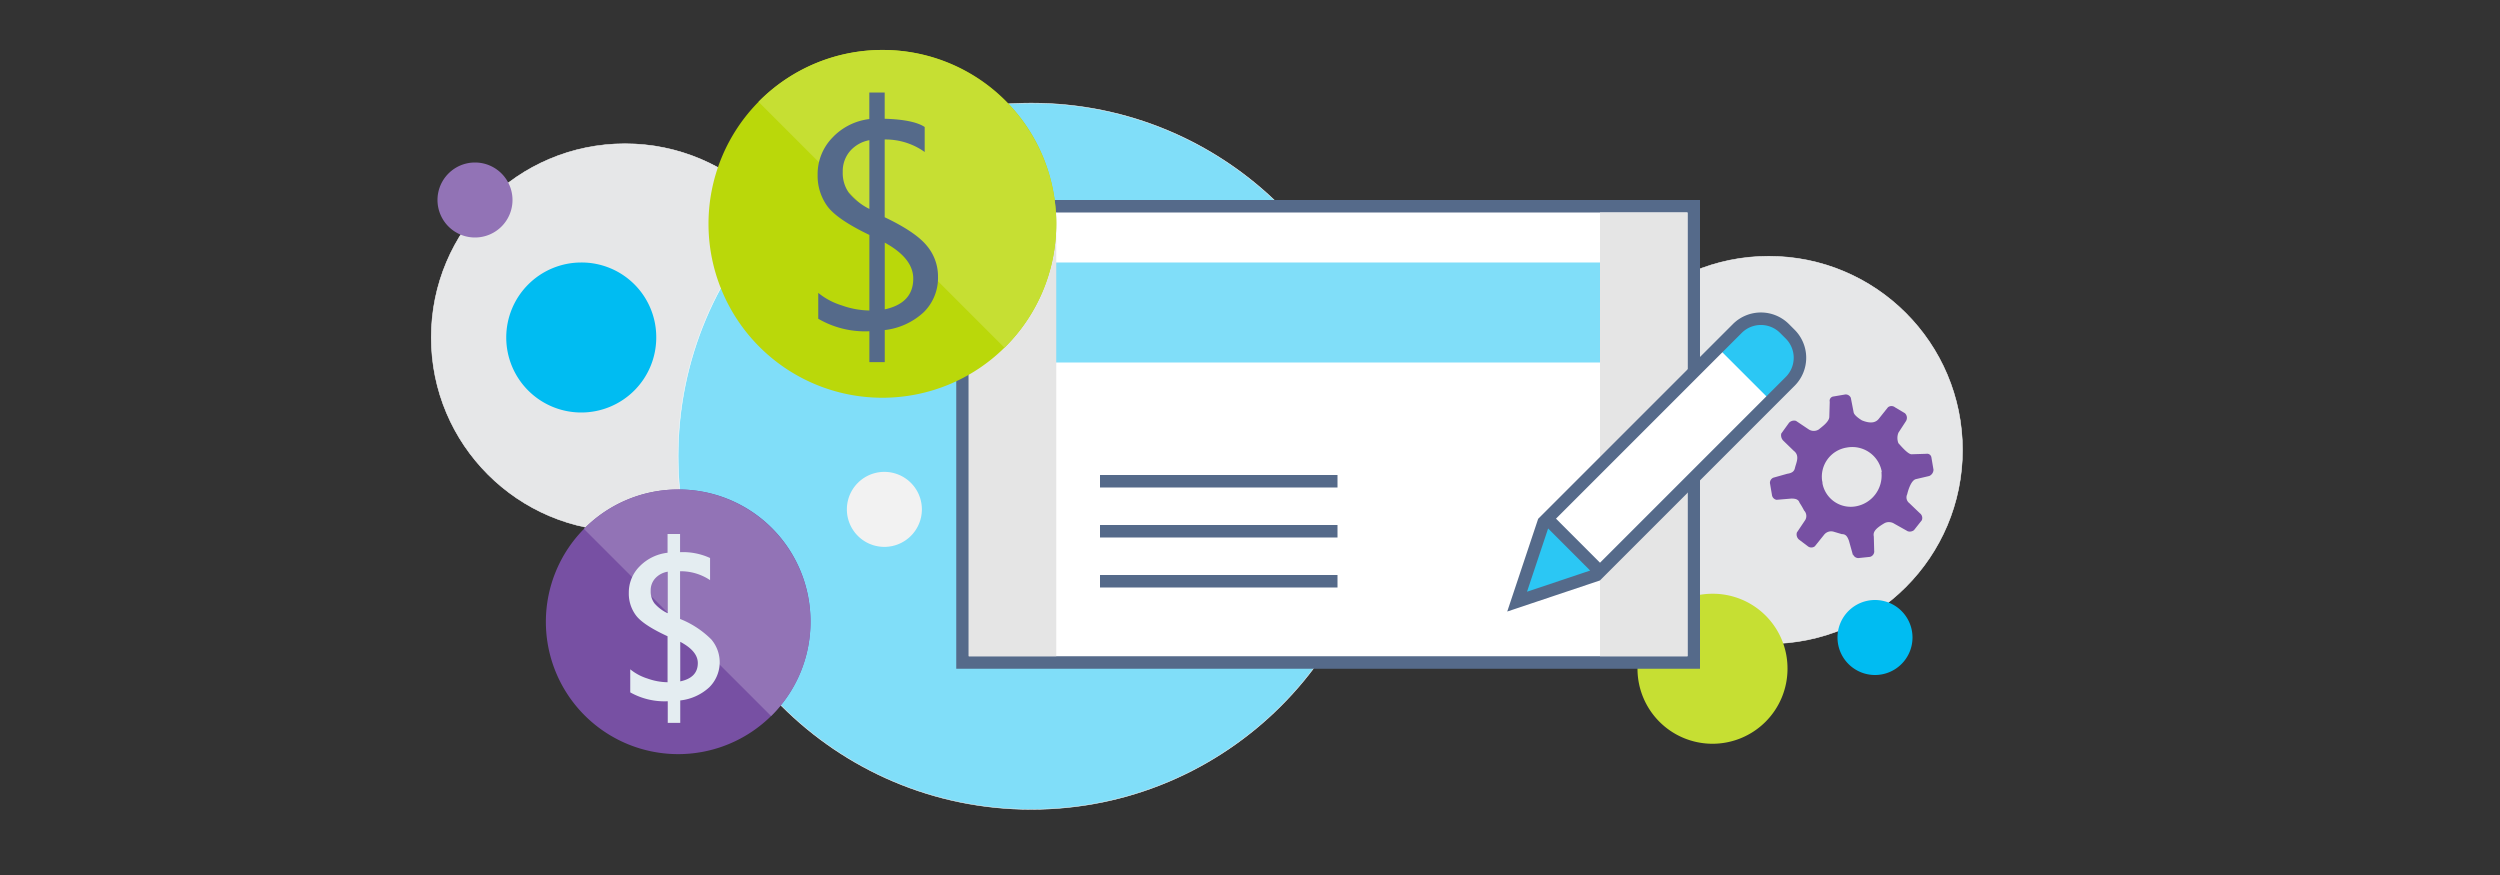 <svg xmlns="http://www.w3.org/2000/svg" viewBox="0 0 400 140"><rect x="0" y="0" width="400" height="140" fill="#333333" stroke="none"/><defs><style>.cls-1{fill:#e6e7e8;stroke:#fff;stroke-linecap:round;stroke-linejoin:round;stroke-width:.08px}.cls-4{fill-rule:evenodd;fill:#c6df33}.cls-8{stroke:#556a8a;stroke-miterlimit:10;stroke-width:2px}.cls-7{fill:#e5e5e5}.cls-8{fill:none}</style></defs><g id="ICONS"><circle class="cls-1" cx="100" cy="54" r="31"/><circle cx="165" cy="73" r="56.5" fill="#80def9" stroke="#fff" stroke-linecap="round" stroke-linejoin="round" stroke-width=".08"/><circle class="cls-1" cx="283" cy="72" r="31"/><path d="M147.5 81.5a6 6 0 11-6-6 6 6 0 016 6z" fill-rule="evenodd" fill="#f2f2f2"/><path class="cls-4" d="M286 107a12 12 0 11-12-12 11.94 11.94 0 0112 12z"/><path stroke="#556a8a" stroke-miterlimit="10" stroke-width="2" fill="#fff" d="M154 33h117v73H154z"/><path fill="#80def9" d="M163 42h94.4v16H163z"/><path class="cls-7" d="M155 34h14v71h-14zm101 0h14v71h-14z"/><path class="cls-8" d="M176 77h38m-38 8h38m-38 8h38"/><path d="M169 35.83A27.82 27.82 0 11141.17 8 27.69 27.69 0 01169 35.83z" fill="#bad80a" fill-rule="evenodd"/><path class="cls-4" d="M169 35.83a27.69 27.69 0 01-8.29 19.8l-39.35-39.34A27.82 27.82 0 01169 35.83z"/><path d="M129.68 99.5a21.17 21.17 0 11-21.18-21.18 21.07 21.07 0 0121.18 21.18z" fill="#7750a3" fill-rule="evenodd"/><path d="M105 54a12 12 0 11-12-12 11.94 11.94 0 0112 12zm201 48a6 6 0 11-6-6 6 6 0 016 6z" fill="#00bcf2" fill-rule="evenodd"/><path d="M82 32a6 6 0 11-6-6 6 6 0 016 6zm47.68 67.5a21.07 21.07 0 01-6.31 15.06L93.43 84.63a21.17 21.17 0 0136.25 14.87z" fill="#9273b6" fill-rule="evenodd"/><path d="M141.56 52.81v5.13h-2.46V53a14.83 14.83 0 01-8.18-2v-4.14a11.08 11.08 0 003.75 2 13.69 13.69 0 004.43.82V37.59q-5.2-2.5-6.74-4.62a8.27 8.27 0 01-1.54-5 8.36 8.36 0 012.34-5.92 9.69 9.69 0 015.93-3v-4.24h2.46V19q4.63.14 6.4 1.32v4a10.74 10.74 0 00-6.4-2v12.44q4.92 2.34 6.72 4.53a7.59 7.59 0 011.81 5 7.7 7.7 0 01-2.26 5.64 11 11 0 01-6.26 2.88zm-2.46-19.38v-11a5.39 5.39 0 00-3.1 1.75 4.91 4.91 0 00-1.16 3.3 5.52 5.52 0 00.95 3.33 10.17 10.17 0 003.31 2.62zm2.46 5.39V49.5q4.56-1 4.56-4.92 0-3.26-4.56-5.76z" fill="#556a8a"/><path d="M108.84 112.07v3.59h-2v-3.46a11.2 11.2 0 01-6-1.42v-3.69a8.23 8.23 0 002.74 1.47 10 10 0 003.23.6v-7.36q-3.9-1.8-5.05-3.33a5.81 5.81 0 01-1.15-3.61 5.89 5.89 0 011.75-4.26 7.41 7.41 0 014.45-2.16v-3h2v2.91a10.35 10.35 0 014.8.93v3.54a8.42 8.42 0 00-4.8-1.42v7.63a14.79 14.79 0 015 3.28 5.64 5.64 0 01-.33 7.66 8.16 8.16 0 01-4.64 2.1zm-2-14v-6.6a3.47 3.47 0 00-2 1.06 2.84 2.84 0 00-.73 2 3.2 3.2 0 00.6 2 6.41 6.41 0 002.09 1.58zm2 4.58v6.37q2.81-.59 2.81-2.93 0-1.91-2.81-3.4z" fill="#e4edf1"/><path class="cls-7" transform="rotate(-45 266.337 73.99)" d="M244.38 71.99h43.92v3.99h-43.92z"/><path d="M286.45 53.49l-.94-.94a5.34 5.34 0 00-7.53 0l-31 31-4.24 12.71L255.45 92l31-31a5.34 5.34 0 000-7.51z" fill="#fff"/><path d="M255.3 91.25l-.2.19-11.3 3.76 3.76-11.3.2-.18 7.54 7.53zm32.03-33.99a4.63 4.63 0 01-1.36 3.3l-3.1 3.1-7.53-7.53 3.1-3.1A4.68 4.68 0 01285 53l1 1a4.6 4.6 0 011.33 3.26z" fill="#2bc7f4"/><path class="cls-8" d="M286.45 53.49l-.94-.94a5.34 5.34 0 00-7.53 0l-31 31-4.24 12.71L255.45 92l31-31a5.34 5.34 0 000-7.51zM247.7 83.14l7.85 7.86"/><path d="M296.51 88.75a.9.9 0 00.86.54l1.82-.19a.9.9 0 00.68-1l-.06-2.25c-.11-.6 0-1.15 1.72-2.15a1.57 1.57 0 011.55.09l2.16 1.21a1.06 1.06 0 001-.18l1.25-1.58a.94.94 0 00-.31-1.12l-1.7-1.63a1.14 1.14 0 01-.33-1.4s.49-2.27 1.44-2.44l2.09-.49a1.12 1.12 0 00.68-1l-.34-2a.69.69 0 00-.81-.55h-.05l-2.26.07c-.6.09-1.88-1.49-2.15-1.76a2.25 2.25 0 010-1.69l1.21-1.86a1 1 0 00-.18-1.26l-1.58-.94a.9.9 0 00-1.13 0l-1.48 1.86c-.37.45-1.08.88-2.68.23 0 0-1.18-.69-1.32-1.25l-.46-2.36a.9.9 0 00-.86-.54l-2 .34a.69.69 0 00-.51.84l-.07 2.39c0 .84-1.36 1.73-1.64 2a1.48 1.48 0 01-1.69 0l-2-1.34a1.1 1.1 0 00-1.12.31L285 69.37a1.24 1.24 0 00.31 1.12l1.69 1.64c1 .76.41 1.87.21 2.67-.09.43-.26.86-1.24 1l-2.24.63a.9.9 0 00-.54.86l.34 2a.9.9 0 00.72.68l2.39-.2c.84 0 1.14.24 1.29.67a12.6 12.6 0 01.73 1.25 1.26 1.26 0 01.18 1.51l-1.34 2a1.09 1.09 0 00.31 1.11l1.44 1.09a.9.9 0 001.13 0l1.5-1.87a1.43 1.43 0 011.53-.45l1.28.38c.56 0 .86.26 1.15 1.09l.62 2.23m4.57-13.22A5 5 0 01297 81a4.6 4.6 0 01-5.4-3.63q0-.22-.06-.44a4.72 4.72 0 013.93-5.32 4.79 4.79 0 015.6 3.8v.12" fill="#7750a3"/></g></svg>